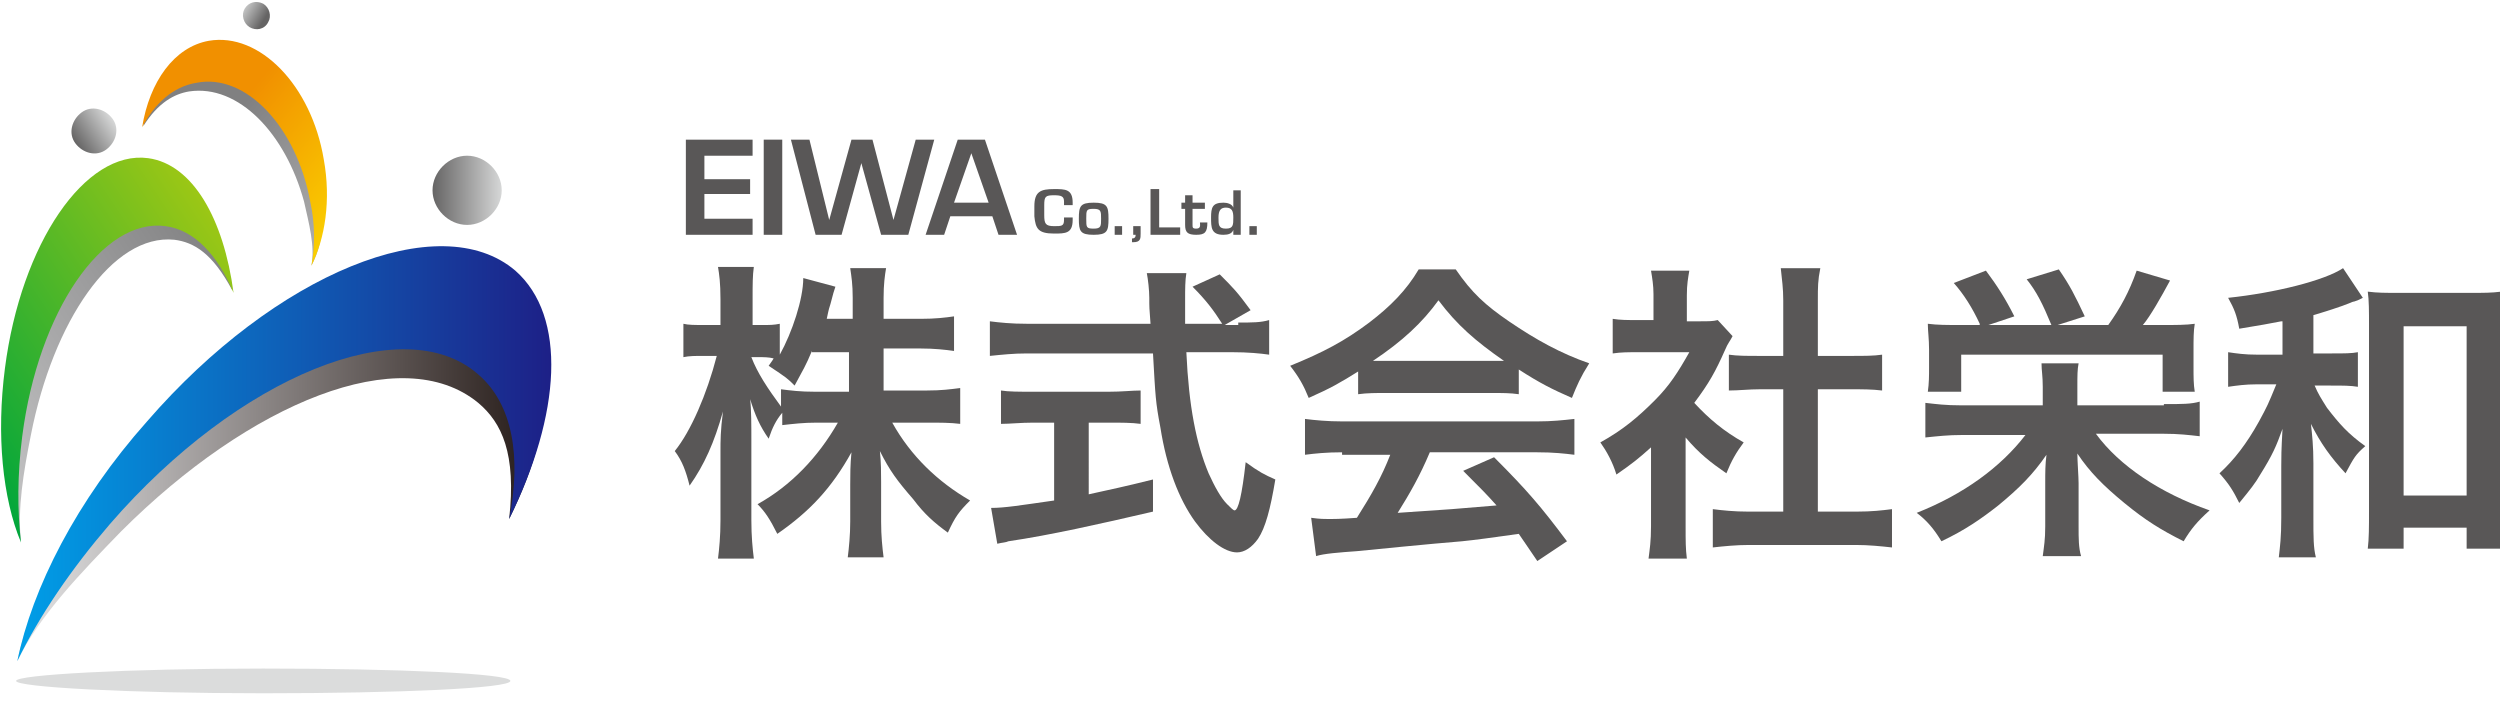 <?xml version="1.0" encoding="utf-8"?>
<!-- Generator: Adobe Illustrator 26.2.1, SVG Export Plug-In . SVG Version: 6.00 Build 0)  -->
<svg version="1.1" id="a" xmlns="http://www.w3.org/2000/svg" xmlns:xlink="http://www.w3.org/1999/xlink" x="0px" y="0px"
	 viewBox="0 0 202.3 57" style="enable-background:new 0 0 202.3 57;" xml:space="preserve">
<style type="text/css">
	.st0{fill:url(#SVGID_1_);}
	.st1{fill:url(#SVGID_00000182504925551164453980000015311014370191770764_);}
	.st2{fill:url(#SVGID_00000181796307871807993100000002761259182105759112_);}
	.st3{fill:url(#SVGID_00000018227423161692482380000001259367621017910404_);}
	.st4{fill:url(#SVGID_00000067204824439724881490000016160935349317760404_);}
	.st5{fill:url(#SVGID_00000180341176271455476170000012859331129674034620_);}
	.st6{fill:url(#SVGID_00000013158739915580204860000005031828788006344338_);}
	.st7{fill:url(#SVGID_00000134229897449980906980000017913421057495017646_);}
	.st8{fill:url(#SVGID_00000150818036053909662910000002936219832001544375_);}
	.st9{fill:#DBDCDC;}
	.st10{fill:#595757;}
	.st11{enable-background:new    ;}
</style>
<g>
	
		<linearGradient id="SVGID_1_" gradientUnits="userSpaceOnUse" x1="1.38" y1="19.91" x2="44.161" y2="19.91" gradientTransform="matrix(1 0 0 -1 0 57.528)">
		<stop  offset="0" style="stop-color:#E5E5E6"/>
		<stop  offset="1" style="stop-color:#231815"/>
	</linearGradient>
	<path class="st0" d="M11.9,36.4C6.2,42.9,2.6,47.6,1.4,53.5c1.8-3.7,5.1-7.1,8.4-10.5c10.4-10.4,22.7-15.5,28.9-10.4
		c1.9,1.6,3.1,4.1,2.5,9.4c4.2-8.5,3.8-14.7-0.4-18.4C34.8,18.4,22.3,24.4,11.9,36.4L11.9,36.4z"/>
	
		<linearGradient id="SVGID_00000041262132085605252720000005834449739791281034_" gradientUnits="userSpaceOnUse" x1="1.38" y1="20.807" x2="44.594" y2="20.807" gradientTransform="matrix(1 0 0 -1 0 57.528)">
		<stop  offset="0" style="stop-color:#009FE8"/>
		<stop  offset="1" style="stop-color:#1D2087"/>
	</linearGradient>
	<path style="fill:url(#SVGID_00000041262132085605252720000005834449739791281034_);" d="M11.9,34.1C6.2,40.5,2.6,47.6,1.4,53.5
		c1.8-3.7,4.4-7.5,7.5-11.1c10.4-12,23.8-17.4,29.8-12.1c2.8,2.4,3.5,6.7,2.5,11.7c4.2-8.5,4.7-16.4,0.5-20.1
		C35.6,16.7,22.3,22.1,11.9,34.1z"/>
	
		<linearGradient id="SVGID_00000119811329528607478270000013348321515558969514_" gradientUnits="userSpaceOnUse" x1="34.98" y1="42.128" x2="40.6" y2="42.128" gradientTransform="matrix(1 0 0 -1 0 57.528)">
		<stop  offset="0" style="stop-color:#656464"/>
		<stop  offset="1" style="stop-color:#D6D7D7"/>
	</linearGradient>
	<path style="fill:url(#SVGID_00000119811329528607478270000013348321515558969514_);" d="M40.6,15.4c0,1.5-1.3,2.8-2.8,2.8
		S35,16.9,35,15.4s1.3-2.8,2.8-2.8S40.6,13.9,40.6,15.4z"/>
	
		<linearGradient id="SVGID_00000063627688047819109330000002339306750580280227_" gradientUnits="userSpaceOnUse" x1="330.18" y1="-807.394" x2="357.564" y2="-807.394" gradientTransform="matrix(0.833 -0.554 -0.554 -0.833 -726.094 -454.004)">
		<stop  offset="0" style="stop-color:#C5C5C6"/>
		<stop  offset="1" style="stop-color:#808081"/>
	</linearGradient>
	<path style="fill:url(#SVGID_00000063627688047819109330000002339306750580280227_);" d="M1.2,31c-0.7,5.4-1,9.2,0.5,12.8
		c-0.3-2.6,0.2-5.6,0.8-8.6C4.3,26,9.1,18.9,14.1,19.4c1.6,0.2,3.1,1.1,4.7,4.1c-0.8-6-3.2-9.2-6.7-9.6C7,13.3,2.5,20.9,1.2,31z"/>
	
		<linearGradient id="SVGID_00000013184519125398412050000006002444700750148005_" gradientUnits="userSpaceOnUse" x1="330.18" y1="-806.827" x2="357.837" y2="-806.827" gradientTransform="matrix(0.833 -0.554 -0.554 -0.833 -726.094 -454.004)">
		<stop  offset="0" style="stop-color:#00A63C"/>
		<stop  offset="1" style="stop-color:#9CC715"/>
	</linearGradient>
	<path style="fill:url(#SVGID_00000013184519125398412050000006002444700750148005_);" d="M0.4,29.8c-0.7,5.4-0.2,10.5,1.3,14.1
		c-0.3-2.6-0.3-5.5,0.1-8.6c1.3-10.1,6.5-17.7,11.6-17c2.3,0.3,4.2,2.3,5.5,5.4c-0.8-6-3.3-10.4-6.9-10.9
		C6.9,12.1,1.7,19.7,0.4,29.8z"/>
	
		<linearGradient id="SVGID_00000174591512308554091870000009049308665193334168_" gradientUnits="userSpaceOnUse" x1="351.68" y1="-793.19" x2="355.28" y2="-793.19" gradientTransform="matrix(0.833 -0.554 -0.554 -0.833 -726.094 -454.004)">
		<stop  offset="0" style="stop-color:#656464"/>
		<stop  offset="1" style="stop-color:#D6D7D7"/>
	</linearGradient>
	<path style="fill:url(#SVGID_00000174591512308554091870000009049308665193334168_);" d="M9.1,9.6c0.6,0.8,0.3,1.9-0.5,2.5
		s-1.9,0.3-2.5-0.5S5.8,9.7,6.6,9.1S8.5,8.8,9.1,9.6z"/>
	
		<linearGradient id="SVGID_00000050664961156546234640000013806696294833647232_" gradientUnits="userSpaceOnUse" x1="-1537.792" y1="338.33" x2="-1521.262" y2="338.33" gradientTransform="matrix(-1.101 -0.477 0.73 -0.893 -1904.408 -412.427)">
		<stop  offset="0" style="stop-color:#C5C5C6"/>
		<stop  offset="1" style="stop-color:#808081"/>
	</linearGradient>
	<path style="fill:url(#SVGID_00000050664961156546234640000013806696294833647232_);" d="M25.6,13.7c0.6,3.3,0.8,5.5-0.4,7.8
		c0.3-1.6-0.2-3.4-0.6-5.2c-1.5-5.5-5.3-9.5-9.3-8.9c-1.2,0.2-2.5,0.9-3.7,2.8c0.6-3.7,2.5-5.8,5.3-6.3C20.9,3.3,24.5,7.7,25.6,13.7
		L25.6,13.7z"/>
	
		<linearGradient id="SVGID_00000070833153054434660080000009007905781550452153_" gradientUnits="userSpaceOnUse" x1="-1537.792" y1="338.669" x2="-1521.092" y2="338.669" gradientTransform="matrix(-1.101 -0.477 0.73 -0.893 -1904.408 -412.427)">
		<stop  offset="0" style="stop-color:#FFF000"/>
		<stop  offset="1" style="stop-color:#F19000"/>
	</linearGradient>
	<path style="fill:url(#SVGID_00000070833153054434660080000009007905781550452153_);" d="M26.2,12.9c0.6,3.3,0.1,6.4-1,8.6
		c0.3-1.6,0.3-3.4-0.1-5.2c-1.1-6-5.2-10.4-9.2-9.6c-1.9,0.3-3.4,1.7-4.4,3.6c0.6-3.7,2.6-6.5,5.4-7C21,2.6,25.2,6.9,26.2,12.9
		L26.2,12.9z"/>
	
		<linearGradient id="SVGID_00000062174170418263603720000011597316546002805945_" gradientUnits="userSpaceOnUse" x1="-1779.523" y1="570.22" x2="-1777.352" y2="570.22" gradientTransform="matrix(-0.856 -0.517 0.517 -0.856 -1796.27 -431.063)">
		<stop  offset="0" style="stop-color:#656464"/>
		<stop  offset="1" style="stop-color:#D6D7D7"/>
	</linearGradient>
	<path style="fill:url(#SVGID_00000062174170418263603720000011597316546002805945_);" d="M19.8,0.7c-0.3,0.5-0.1,1.2,0.4,1.5
		c0.5,0.3,1.2,0.2,1.5-0.4c0.3-0.5,0.1-1.2-0.4-1.5C20.7,0,20.1,0.2,19.8,0.7z"/>
	<path class="st9" d="M41.3,55.1c0-0.6-9-1-20-1s-20,0.5-20,1s9,1,20,1S41.3,55.7,41.3,55.1z"/>
</g>
<g>
	<path class="st10" d="M57,14.5h3.7v1.2H57v2h3.9V19h-5.4v-7.7h5.4v1.3H57C57,12.5,57,14.5,57,14.5z"/>
	<path class="st10" d="M63.3,19h-1.5v-7.7h1.5V19z"/>
	<path class="st10" d="M74.1,11.3h1.5L73.5,19h-2.2l-1.6-5.8h0L68.1,19H66l-2-7.7h1.5l1.6,6.5h0l1.8-6.5h1.7l1.7,6.5h0L74.1,11.3
		L74.1,11.3z"/>
	<path class="st10" d="M76.9,17.5L76.4,19h-1.5l2.6-7.7h2.2l2.6,7.7h-1.5l-0.5-1.5H76.9L76.9,17.5z M78.6,12.4L78.6,12.4l-1.4,4H80
		L78.6,12.4z"/>
	<path class="st10" d="M86.1,16.5v-0.2c0-0.4-0.2-0.5-0.8-0.5c-0.7,0-0.8,0.1-0.8,0.8v0.8c0,0.7,0.1,0.9,0.8,0.9
		c0.6,0,0.8,0,0.8-0.5v-0.2h0.7v0.2c0,1.1-0.6,1.1-1.5,1.1c-1.3,0-1.5-0.4-1.6-1.4v-0.8c0-1.2,0.5-1.4,1.6-1.4c0.9,0,1.5,0,1.5,1.1
		v0.2H86.1z"/>
	<path class="st10" d="M89.7,17.7c0,1-0.1,1.3-1.2,1.3s-1.2-0.3-1.2-1.3c0-1,0.1-1.3,1.2-1.3S89.7,16.7,89.7,17.7z M87.9,17.7
		c0,0.7,0,0.8,0.6,0.8s0.6-0.2,0.6-0.8s0-0.8-0.6-0.8S87.9,17,87.9,17.7z"/>
	<path class="st10" d="M90.8,19h-0.6v-0.7h0.6V19z"/>
	<path class="st10" d="M91.6,19.3c0.2,0,0.3-0.1,0.3-0.3h-0.2v-0.7h0.6v0.6c0,0.4,0,0.7-0.6,0.7h-0.1V19.3z"/>
	<path class="st10" d="M93.8,18.4h1.7V19h-2.4v-3.7h0.7V18.4z"/>
	<path class="st10" d="M95.6,16.4h0.3v-0.6h0.6v0.6h1v0.5h-1v1.3c0,0.2,0,0.3,0.3,0.3c0.4,0,0.3-0.3,0.3-0.5h0.6c0,0.8-0.2,1-0.9,1
		c-0.7,0-0.9-0.2-0.9-0.8v-1.3h-0.3L95.6,16.4L95.6,16.4z"/>
	<path class="st10" d="M99.8,18.6L99.8,18.6C99.7,18.9,99.4,19,99,19c-1,0-1-0.6-1-1.4c0-0.8,0.1-1.2,1-1.2c0.3,0,0.7,0.1,0.8,0.4h0
		v-1.4h0.6V19h-0.6L99.8,18.6L99.8,18.6z M98.6,17.6c0,0.6,0,0.9,0.6,0.9c0.6,0,0.6-0.3,0.6-0.9c0-0.5-0.1-0.8-0.6-0.8
		C98.8,16.8,98.6,17,98.6,17.6z"/>
	<path class="st10" d="M101.7,19h-0.6v-0.7h0.6V19z"/>
</g>
<g class="st11">
	<path class="st10" d="M71.2,31.6h3.8c1.2,0,1.9-0.1,2.7-0.2v2.9c-0.8-0.1-1.6-0.1-2.7-0.1h-2.8c1.5,2.7,3.7,4.8,6.3,6.3
		c-0.9,0.9-1.2,1.3-1.8,2.6c-1.1-0.8-1.9-1.5-2.8-2.7c-1.3-1.5-1.9-2.3-2.7-3.9c0.1,0.9,0.1,1.8,0.1,2.5v3.2c0,1.2,0.1,2.1,0.2,2.9
		h-2.9c0.1-0.8,0.2-1.8,0.2-2.9v-3c0-0.7,0-1.6,0.1-2.6c-1.6,2.9-3.4,4.8-6,6.6c-0.6-1.2-1-1.8-1.6-2.4c2.7-1.5,4.9-3.8,6.5-6.6
		h-1.7c-1.1,0-1.9,0.1-2.8,0.2v-1c-0.5,0.6-0.8,1.2-1.1,2.1c-0.7-1-1.1-1.9-1.5-3.2c0.1,0.8,0.1,2.2,0.1,3.3v6.5
		c0,1.3,0.1,2.3,0.2,3.1h-2.9c0.1-0.8,0.2-1.8,0.2-3.1v-5.5c0-1,0-1.7,0.2-3.3c-0.7,2.5-1.5,4.3-2.7,6c-0.3-1.2-0.6-2-1.2-2.8
		c1.3-1.6,2.6-4.6,3.4-7.7h-1c-0.8,0-1.2,0-1.7,0.1v-2.7c0.4,0.1,0.9,0.1,1.7,0.1h1.3v-2.1c0-1.3-0.1-2-0.2-2.6h2.9
		c-0.1,0.7-0.1,1.4-0.1,2.6v2.1h0.8c0.6,0,0.9,0,1.4-0.1v2.5c1-1.8,1.9-4.5,1.9-6.2l2.6,0.7c-0.1,0.3-0.2,0.6-0.4,1.4
		c-0.2,0.6-0.2,0.8-0.3,1.2h2.1v-1.7c0-1.1-0.1-1.7-0.2-2.4h2.9c-0.1,0.6-0.2,1.3-0.2,2.4v1.7h3c1.2,0,2-0.1,2.7-0.2v2.8
		c-0.7-0.1-1.6-0.2-2.7-0.2h-3V31.6z M65.7,28.4c-0.5,1.2-0.7,1.5-1.4,2.8c-0.6-0.6-0.6-0.6-2.1-1.6c0.2-0.3,0.3-0.4,0.4-0.6
		c-0.4-0.1-0.8-0.1-1.2-0.1h-0.6c0.5,1.3,1.3,2.5,2.4,4v-1.4c0.8,0.1,1.5,0.2,2.8,0.2h2.7v-3.2H65.7z"/>
</g>
<g class="st11">
	<path class="st10" d="M100.2,26.1c1.2,0,1.8,0,2.5-0.2v2.8c-0.7-0.1-1.7-0.2-3-0.2H96c0.2,4.4,0.8,7.4,1.8,9.8c0.5,1.1,1,2,1.5,2.5
		c0.3,0.3,0.5,0.5,0.6,0.5c0.3,0,0.6-1.2,0.9-3.9c1.1,0.8,1.5,1,2.4,1.4c-0.4,2.4-0.8,3.9-1.4,4.8c-0.5,0.7-1.1,1.1-1.7,1.1
		c-1,0-2.3-1-3.4-2.5c-1.3-1.8-2.3-4.4-2.8-7.6c-0.4-2.1-0.4-2.5-0.6-6H83.1c-1.1,0-2,0.1-3,0.2V26c0.8,0.1,1.7,0.2,3,0.2h10
		c-0.1-1.3-0.1-1.3-0.1-2.1c0-0.6-0.1-1.5-0.2-2H96c-0.1,0.6-0.1,1.3-0.1,2.1c0,0.4,0,1.2,0,2h3c-0.7-1.1-1.3-1.9-2.4-3l2.2-1
		c1.1,1.1,1.4,1.4,2.5,2.9l-2.1,1.2H100.2z M83.6,34.2c-1,0-1.9,0.1-2.6,0.1v-2.7c0.6,0.1,1.5,0.1,2.6,0.1h6.1
		c1.1,0,1.9-0.1,2.6-0.1v2.7c-0.7-0.1-1.6-0.1-2.5-0.1h-1.7V40c1.8-0.4,2.8-0.6,5.2-1.2v2.6c-4.3,1-8.3,1.9-11.7,2.4
		c-0.2,0.1-0.5,0.1-0.9,0.2l-0.5-2.9c1.1,0,2.3-0.2,5.1-0.6v-6.3H83.6z"/>
</g>
<g class="st11">
	<path class="st10" d="M110,30c-1.6,1-2.3,1.4-4.1,2.2c-0.4-1-0.8-1.7-1.5-2.6c2.7-1.1,4.4-2,6.4-3.5c1.7-1.3,3-2.6,4-4.3h3
		c1.3,1.9,2.4,2.9,4.3,4.2c2.2,1.5,4.2,2.6,6.5,3.4c-0.7,1.1-1,1.8-1.4,2.8c-1.6-0.7-2.6-1.2-4.3-2.3v2c-0.7-0.1-1.3-0.1-2.3-0.1
		h-8.5c-0.7,0-1.5,0-2.2,0.1V30z M108.6,36.6c-1.3,0-2.2,0.1-3,0.2v-2.9c0.8,0.1,1.8,0.2,3,0.2h15.8c1.2,0,2.1-0.1,3-0.2v2.9
		c-0.8-0.1-1.7-0.2-3-0.2h-8.7c-0.8,1.9-1.6,3.3-2.6,4.9c4.5-0.3,4.5-0.3,8-0.6c-0.8-0.9-1.2-1.3-2.7-2.8l2.5-1.1
		c2.7,2.7,3.8,4,5.9,6.8l-2.4,1.6c-0.8-1.2-1.1-1.6-1.5-2.2c-2.1,0.3-3.6,0.5-4.6,0.6c-2.5,0.2-7.5,0.7-8.5,0.8
		c-1.4,0.1-2.7,0.2-3.3,0.4l-0.4-3.1c0.7,0.1,1.1,0.1,1.5,0.1c0.2,0,0.9,0,2.2-0.1c1.2-1.9,2-3.3,2.7-5.1H108.6z M120.6,29.2
		c0.4,0,0.6,0,1.1,0c-2.3-1.6-3.8-2.9-5.3-4.9c-1.3,1.8-2.9,3.3-5.3,4.9c0.4,0,0.6,0,1,0H120.6z"/>
</g>
<g class="st11">
	<path class="st10" d="M136.4,42.6c0,1.2,0,1.8,0.1,2.6h-3.1c0.1-0.8,0.2-1.4,0.2-2.6v-6.4c-1,0.9-1.5,1.3-2.8,2.2
		c-0.3-1-0.8-1.9-1.3-2.6c1.8-1,3-2,4.4-3.4c1.2-1.2,1.9-2.3,2.8-3.9h-4.1c-0.9,0-1.4,0-2.1,0.1v-2.8c0.6,0.1,1.2,0.1,2,0.1h1.3
		v-2.1c0-0.7-0.1-1.3-0.2-1.9h3.1c-0.1,0.6-0.2,1.1-0.2,2v2.1h1c0.8,0,1.1,0,1.5-0.1l1.2,1.3c-0.2,0.4-0.4,0.6-0.6,1.1
		c-0.8,1.8-1.3,2.7-2.5,4.3c1.2,1.3,2.4,2.3,4,3.2c-0.6,0.8-1,1.5-1.4,2.5c-1.3-0.9-2.2-1.6-3.3-2.9V42.6z M147.2,41.4h3
		c1.3,0,2.1-0.1,2.9-0.2v3.1c-0.9-0.1-1.9-0.2-2.9-0.2h-8.7c-1,0-2,0.1-2.9,0.2v-3.1c0.8,0.1,1.7,0.2,2.9,0.2h2.8v-9.9h-1.9
		c-0.9,0-1.7,0.1-2.5,0.1v-2.9c0.7,0.1,1.4,0.1,2.5,0.1h1.9v-4.5c0-1-0.1-1.6-0.2-2.6h3.2c-0.2,1-0.2,1.5-0.2,2.6v4.5h2.7
		c1.1,0,1.8,0,2.5-0.1v2.9c-0.8-0.1-1.6-0.1-2.5-0.1h-2.7V41.4z"/>
</g>
<g class="st11">
	<path class="st10" d="M175.1,32.7c1.5,0,2.2,0,2.9-0.2v2.8c-0.9-0.1-1.7-0.2-2.9-0.2h-5.5c1.9,2.6,5.2,4.8,9.2,6.2
		c-1,0.9-1.5,1.5-2.1,2.5c-1.8-0.9-3.1-1.7-4.8-3.1c-1.7-1.4-2.8-2.5-3.8-4c0,0.6,0.1,1.9,0.1,2.4v3.5c0,1,0,1.7,0.2,2.4h-3.1
		c0.1-0.8,0.2-1.3,0.2-2.4v-3.5c0-0.9,0-1.5,0.1-2.3c-1.1,1.6-2.2,2.7-3.9,4.1c-1.4,1.1-2.7,2-4.6,2.9c-0.6-1-1.2-1.7-2-2.3
		c3.8-1.5,6.8-3.7,8.8-6.3h-5.1c-1.2,0-2,0.1-3,0.2v-2.8c0.9,0.1,1.6,0.2,2.9,0.2h6.6v-1.5c0-0.9-0.1-1.3-0.1-1.9h3
		c-0.1,0.5-0.1,1-0.1,1.9v1.5H175.1z M160.2,26.2c-0.6-1.3-1.3-2.4-2.1-3.3l2.6-1c0.9,1.2,1.6,2.3,2.3,3.7l-2.1,0.7h5.1
		c-0.7-1.7-1.2-2.7-2-3.7l2.6-0.8c0.9,1.3,1.3,2.1,2.1,3.8l-2.2,0.7h4.1c1-1.4,1.7-2.7,2.3-4.4l2.7,0.8c-0.7,1.3-1.6,2.9-2.2,3.6
		h1.5c1.2,0,2,0,2.7-0.1c-0.1,0.6-0.1,1.2-0.1,2.2v1.3c0,0.8,0,1.4,0.1,2H175v-3h-16.3v3H156c0.1-0.7,0.1-1.3,0.1-2v-1.4
		c0-0.9-0.1-1.5-0.1-2.1c0.8,0.1,1.5,0.1,2.7,0.1H160.2z"/>
</g>
<g class="st11">
	<path class="st10" d="M184.6,26c-1,0.2-1.6,0.3-3.4,0.6c-0.2-1.1-0.4-1.6-0.9-2.5c3.8-0.4,7.8-1.4,9.3-2.4l1.6,2.4l-0.2,0.1
		c-0.2,0.1-0.2,0.1-0.5,0.2c0,0-0.1,0-0.3,0.1c-0.7,0.3-2.3,0.8-3,1v3.1h1.5c1,0,1.6,0,2.1-0.1v2.8c-0.6-0.1-1.2-0.1-2.2-0.1h-1.3
		c0.3,0.7,0.5,1,1,1.8c1,1.3,1.7,2.1,3.1,3.1c-0.8,0.7-0.9,0.9-1.6,2.2c-1.2-1.3-2-2.4-2.8-4c0.1,0.9,0.2,1.8,0.2,3.2v4.4
		c0,1.6,0,2.4,0.2,3.2h-3c0.1-0.9,0.2-1.6,0.2-3.2v-4.2c0-0.7,0-1.2,0.1-3c-0.5,1.4-0.8,2.1-1.8,3.7c-0.4,0.7-0.8,1.2-1.7,2.3
		c-0.5-1-0.8-1.5-1.6-2.4c1.2-1.1,2.2-2.4,3.2-4.2c0.7-1.3,0.7-1.3,1.4-3h-1.6c-0.9,0-1.6,0.1-2.3,0.2v-2.8c0.7,0.1,1.3,0.2,2.4,0.2
		h2V26z M194.4,44.4h-2.8c0.1-0.8,0.1-1.8,0.1-3V26.3c0-1.1,0-2-0.1-2.7c0.8,0.1,1.4,0.1,2.5,0.1h5.8c1.1,0,1.7,0,2.5-0.1
		c-0.1,0.8-0.1,1.5-0.1,2.7v14.9c0,1.3,0.1,2.4,0.2,3.2h-2.9v-1.7h-5.1V44.4z M194.5,40.1h5.1V26.4h-5.1V40.1z"/>
</g>
</svg>
